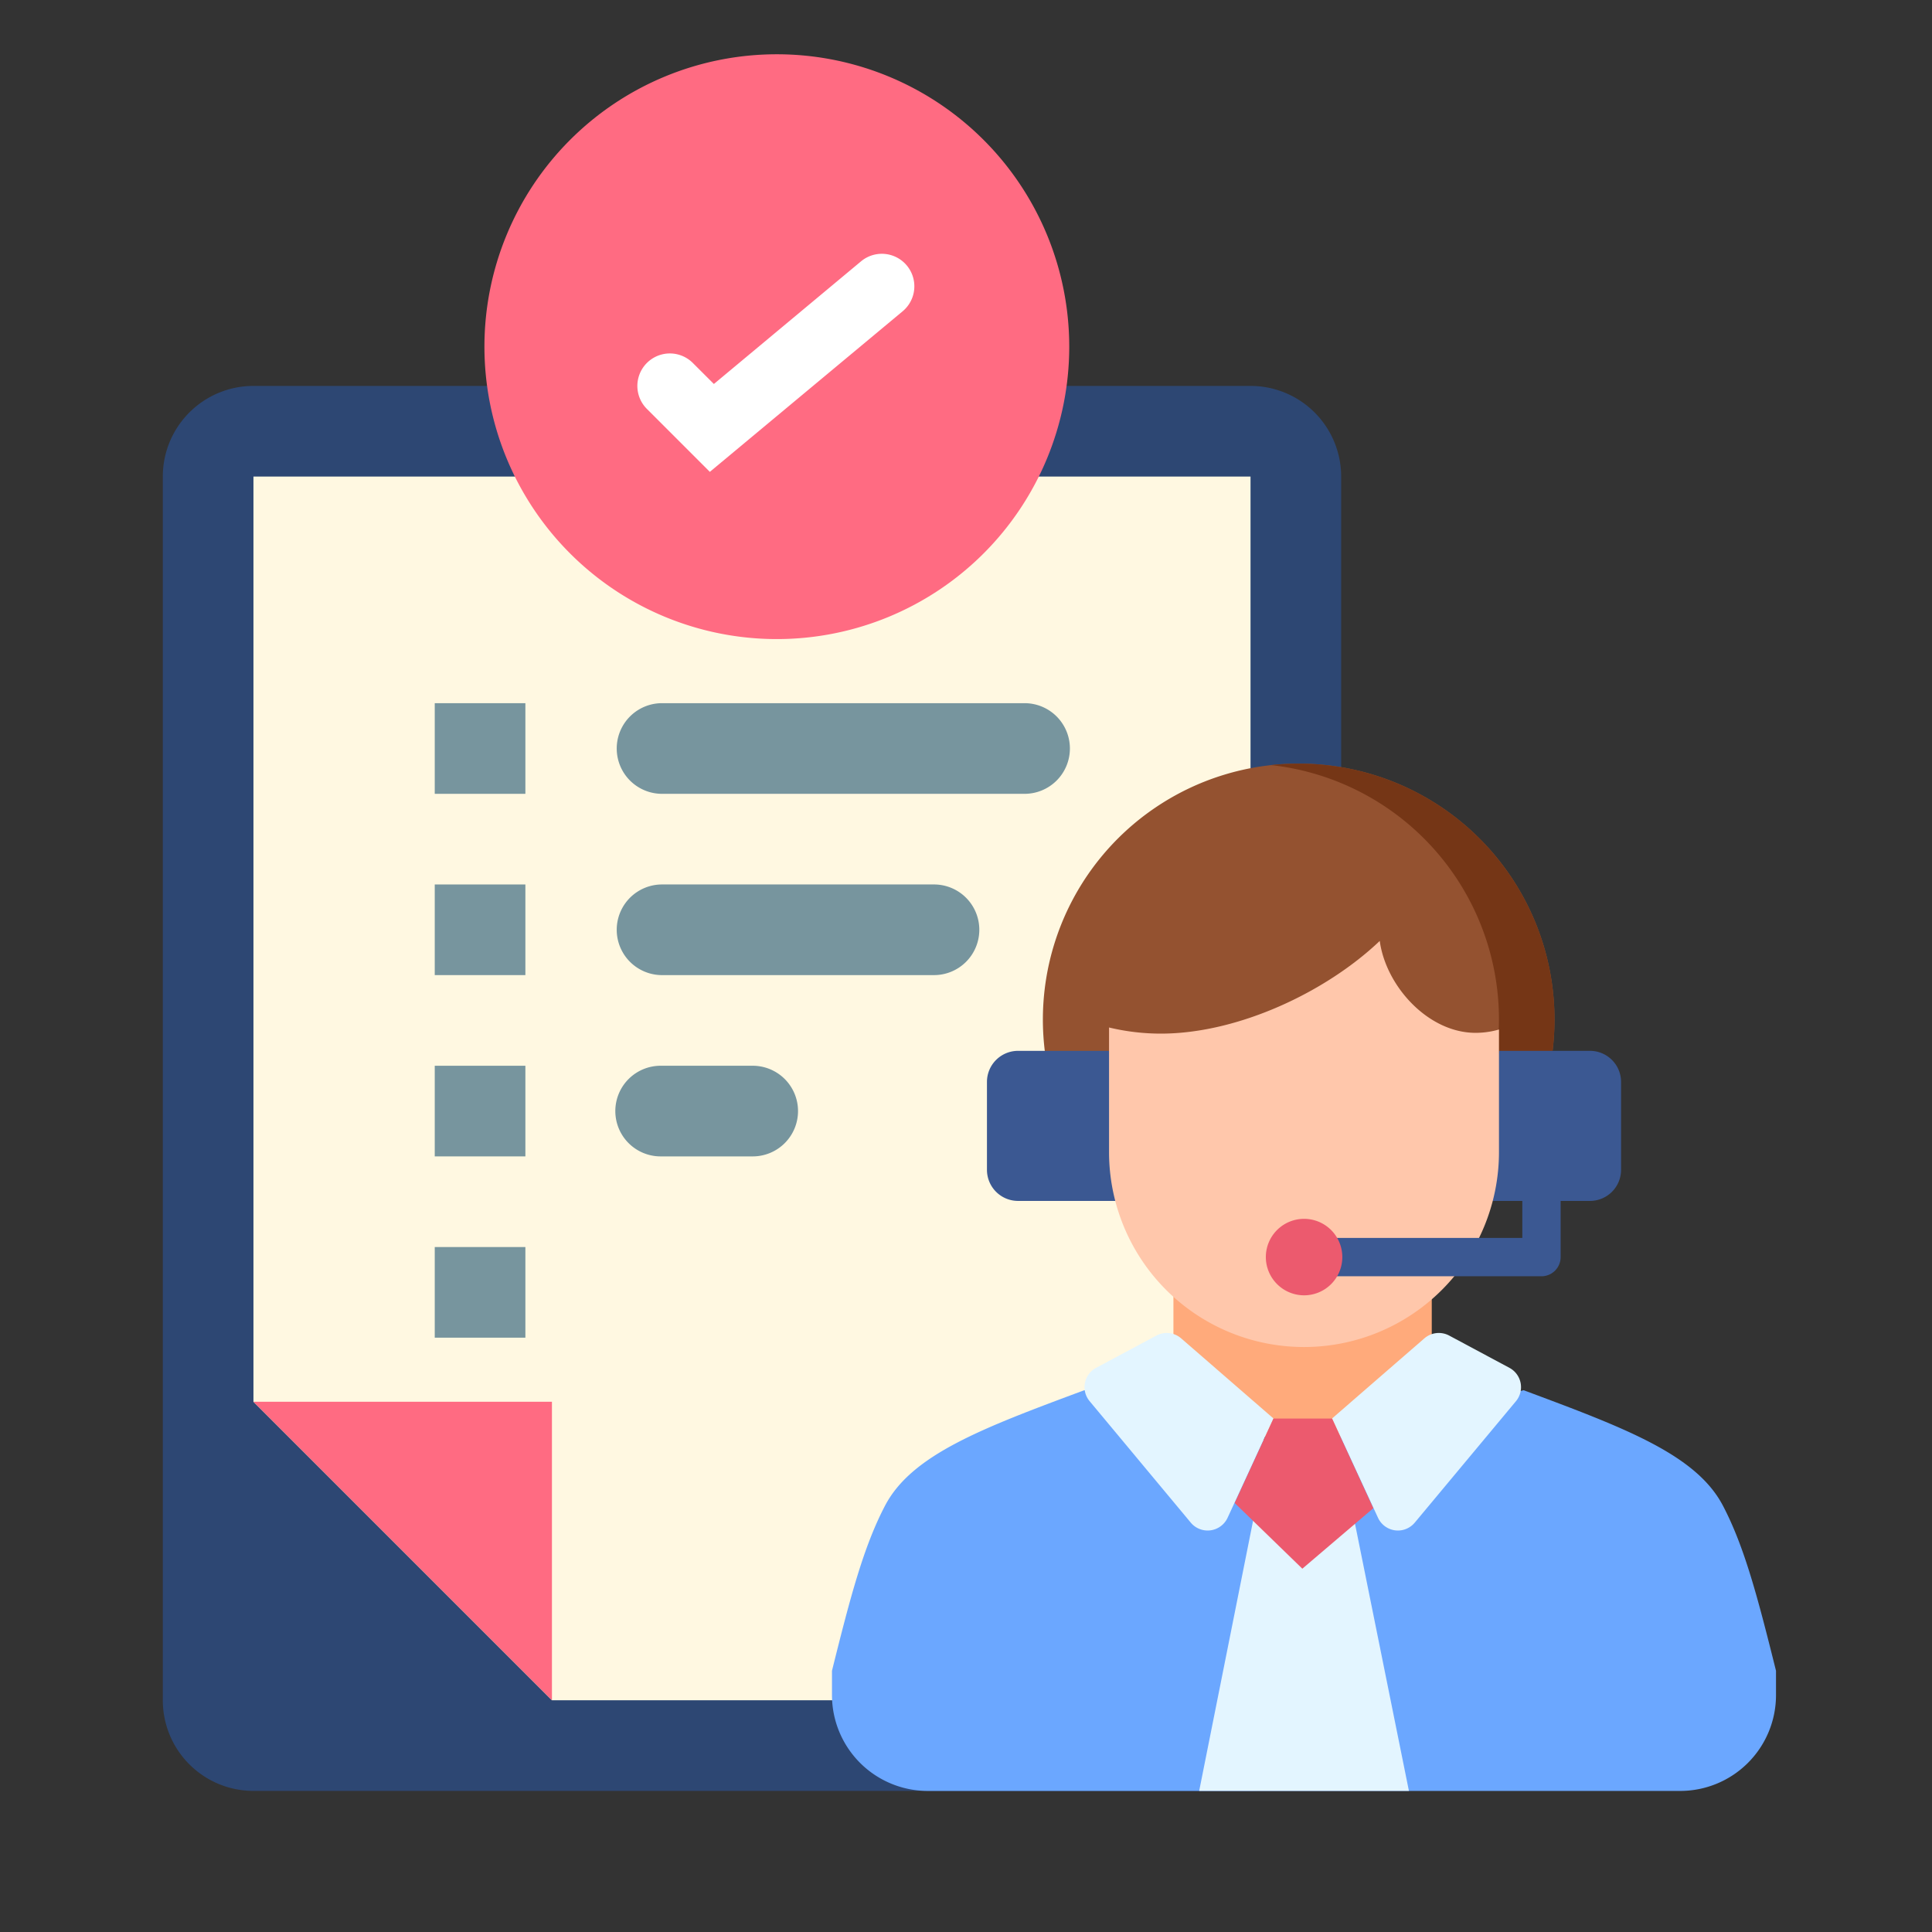 <svg xmlns="http://www.w3.org/2000/svg" width="178" height="178"><rect width="100%" height="100%" fill="#333333" stroke="none"/><defs><clipPath id="a"><path data-name="Rectangle 1880" transform="translate(671 1970)" fill="none" stroke="#707070" d="M0 0h178v178H0z"/></clipPath></defs><g transform="translate(-671 -1970)" clip-path="url(#a)"><g data-name="Group 2166"><g data-name="Group 2150"><path data-name="Path 40267" d="M694.351 2005.556h91.863a8.352 8.352 0 018.351 8.351v112.742a8.352 8.352 0 01-8.351 8.351h-91.863a8.352 8.352 0 01-8.351-8.351v-112.742a8.352 8.352 0 018.351-8.351z" fill="#2d4773"/><path data-name="Path 40268" d="M694.351 2099.148v-85.241h91.863v112.741h-64.363z" fill="#fff8e1"/><path data-name="Path 40269" d="M721.851 2099.149v27.5l-27.5-27.5z" fill="#ff6b82"/><path data-name="Path 40271" d="M769.512 2001.94a26.94 26.94 0 11-26.941-26.94 26.941 26.941 0 0126.941 26.94z" fill="#ff6b82"/><path data-name="Path 40272" d="M736.399 2013.474l-5.8-5.8a2.993 2.993 0 014.233-4.233l1.94 1.937 13.557-11.3a2.994 2.994 0 113.835 4.6z" fill="#fff"/><g data-name="Group 2149" fill="#77959e"><path data-name="Path 40273" d="M731.932 2034.786h33.4a4.176 4.176 0 110 8.351h-33.4a4.176 4.176 0 010-8.351z"/><path data-name="Path 40274" d="M711.054 2034.786h8.351v8.351h-8.351z"/><path data-name="Path 40275" d="M711.054 2051.488h8.351v8.351h-8.351z"/><path data-name="Path 40276" d="M711.054 2068.191h8.351v8.351h-8.351z"/><path data-name="Path 40277" d="M711.054 2084.893h8.351v8.351h-8.351z"/><path data-name="Path 40278" d="M731.932 2051.488h25.054a4.176 4.176 0 110 8.351h-25.054a4.176 4.176 0 010-8.351z"/><path data-name="Path 40279" d="M731.932 2068.191h8.351a4.176 4.176 0 110 8.351h-8.351a4.176 4.176 0 110-8.351z"/></g></g><g data-name="Group 2164"><g data-name="Group 2151"><path data-name="Path 40280" d="M790.651 2040.353a23.573 23.573 0 0123.569 23.569 23.106 23.106 0 01-.422 4.424 6.156 6.156 0 00-3.18-.879h-38.954a6.172 6.172 0 00-4.038 1.5 23.583 23.583 0 0123.025-28.614z" fill="#945230" fill-rule="evenodd"/></g><g data-name="Group 2152"><path data-name="Path 40281" d="M774.444 2080.644h-9.654a2.867 2.867 0 01-2.859-2.858v-8.118a2.865 2.865 0 012.859-2.851h8.39z" fill="#3b5892" fill-rule="evenodd"/></g><g data-name="Group 2153"><path data-name="Path 40282" d="M792.174 2102.737l19.2-4.652c9.4 3.495 15.908 5.946 18.366 10.641 1.987 3.795 3.209 8.468 4.888 15.208v2.258a8.829 8.829 0 01-8.811 8.811h-69.346a8.831 8.831 0 01-8.819-8.814v-2.258c1.679-6.739 2.9-11.413 4.888-15.208 2.458-4.7 8.962-7.146 18.366-10.641l19.246 5.303z" fill="#6ba7ff" fill-rule="evenodd"/></g><g data-name="Group 2154"><path data-name="Path 40283" d="M779.111 2082.024h23.8v20.324h-23.8z" fill="#ffaa7b" fill-rule="evenodd"/></g><g data-name="Group 2155"><path data-name="Path 40284" d="M801.343 2110.287l9.326-11.191a2.021 2.021 0 00-.6-3.073l-5.524-2.959a2.031 2.031 0 00-2.33.257l-8.49 7.368 4.238 9.154a2.018 2.018 0 003.38.443z" fill="#e3f5ff" fill-rule="evenodd"/></g><g data-name="Group 2156"><path data-name="Path 40285" d="M780.711 2110.287l-9.319-11.191a2.014 2.014 0 01.593-3.073l5.531-2.959a2.021 2.021 0 012.323.257l8.49 7.368-4.231 9.154a2.026 2.026 0 01-3.388.443z" fill="#e3f5ff" fill-rule="evenodd"/></g><g data-name="Group 2157"><path data-name="Path 40286" d="M791.088 2105.6l4.752 4.788 4.967 24.612h-19.324l4.967-24.891z" fill="#e3f5ff" fill-rule="evenodd"/></g><g data-name="Group 2158"><path data-name="Path 40287" d="M790.988 2114.528l6.539-5.574-3.8-8.261h-5.4l-3.573 7.782z" fill="#ec5a6e" fill-rule="evenodd"/></g><g data-name="Group 2159"><path data-name="Path 40288" d="M790.651 2040.353a23.573 23.573 0 0123.569 23.569 23.105 23.105 0 01-.422 4.424 6.156 6.156 0 00-3.18-.879h-1.779a24.209 24.209 0 00.264-3.545 23.574 23.574 0 00-21.01-23.433 25.134 25.134 0 012.558-.136z" fill="#753616" fill-rule="evenodd"/></g><g data-name="Group 2160"><path data-name="Path 40289" d="M807.289 2080.644h10.205a2.867 2.867 0 002.859-2.858v-8.118a2.865 2.865 0 00-2.859-2.851h-8.39z" fill="#3b5892" fill-rule="evenodd"/></g><g data-name="Group 2161"><path data-name="Path 40290" d="M809.104 2064.851v11.291a17.962 17.962 0 11-35.925 0v-11.477a20.5 20.5 0 004.774.565c7.125 0 15.229-3.838 20.167-8.54.565 4.166 4.459 8.468 8.826 8.468a7.7 7.7 0 002.158-.307z" fill="#ffc7ab" fill-rule="evenodd"/></g><g data-name="Group 2162"><path data-name="Path 40291" d="M813.02 2087.585h-19.51a1.765 1.765 0 010-3.53h17.745v-3.409a1.765 1.765 0 113.53 0v5.174a1.765 1.765 0 01-1.765 1.765z" fill="#3b5892"/></g><g data-name="Group 2163"><path data-name="Path 40292" d="M791.148 2089.341a3.523 3.523 0 10-3.523-3.523 3.53 3.53 0 003.523 3.523z" fill="#ec5a6e" fill-rule="evenodd"/></g></g></g></g></svg>
